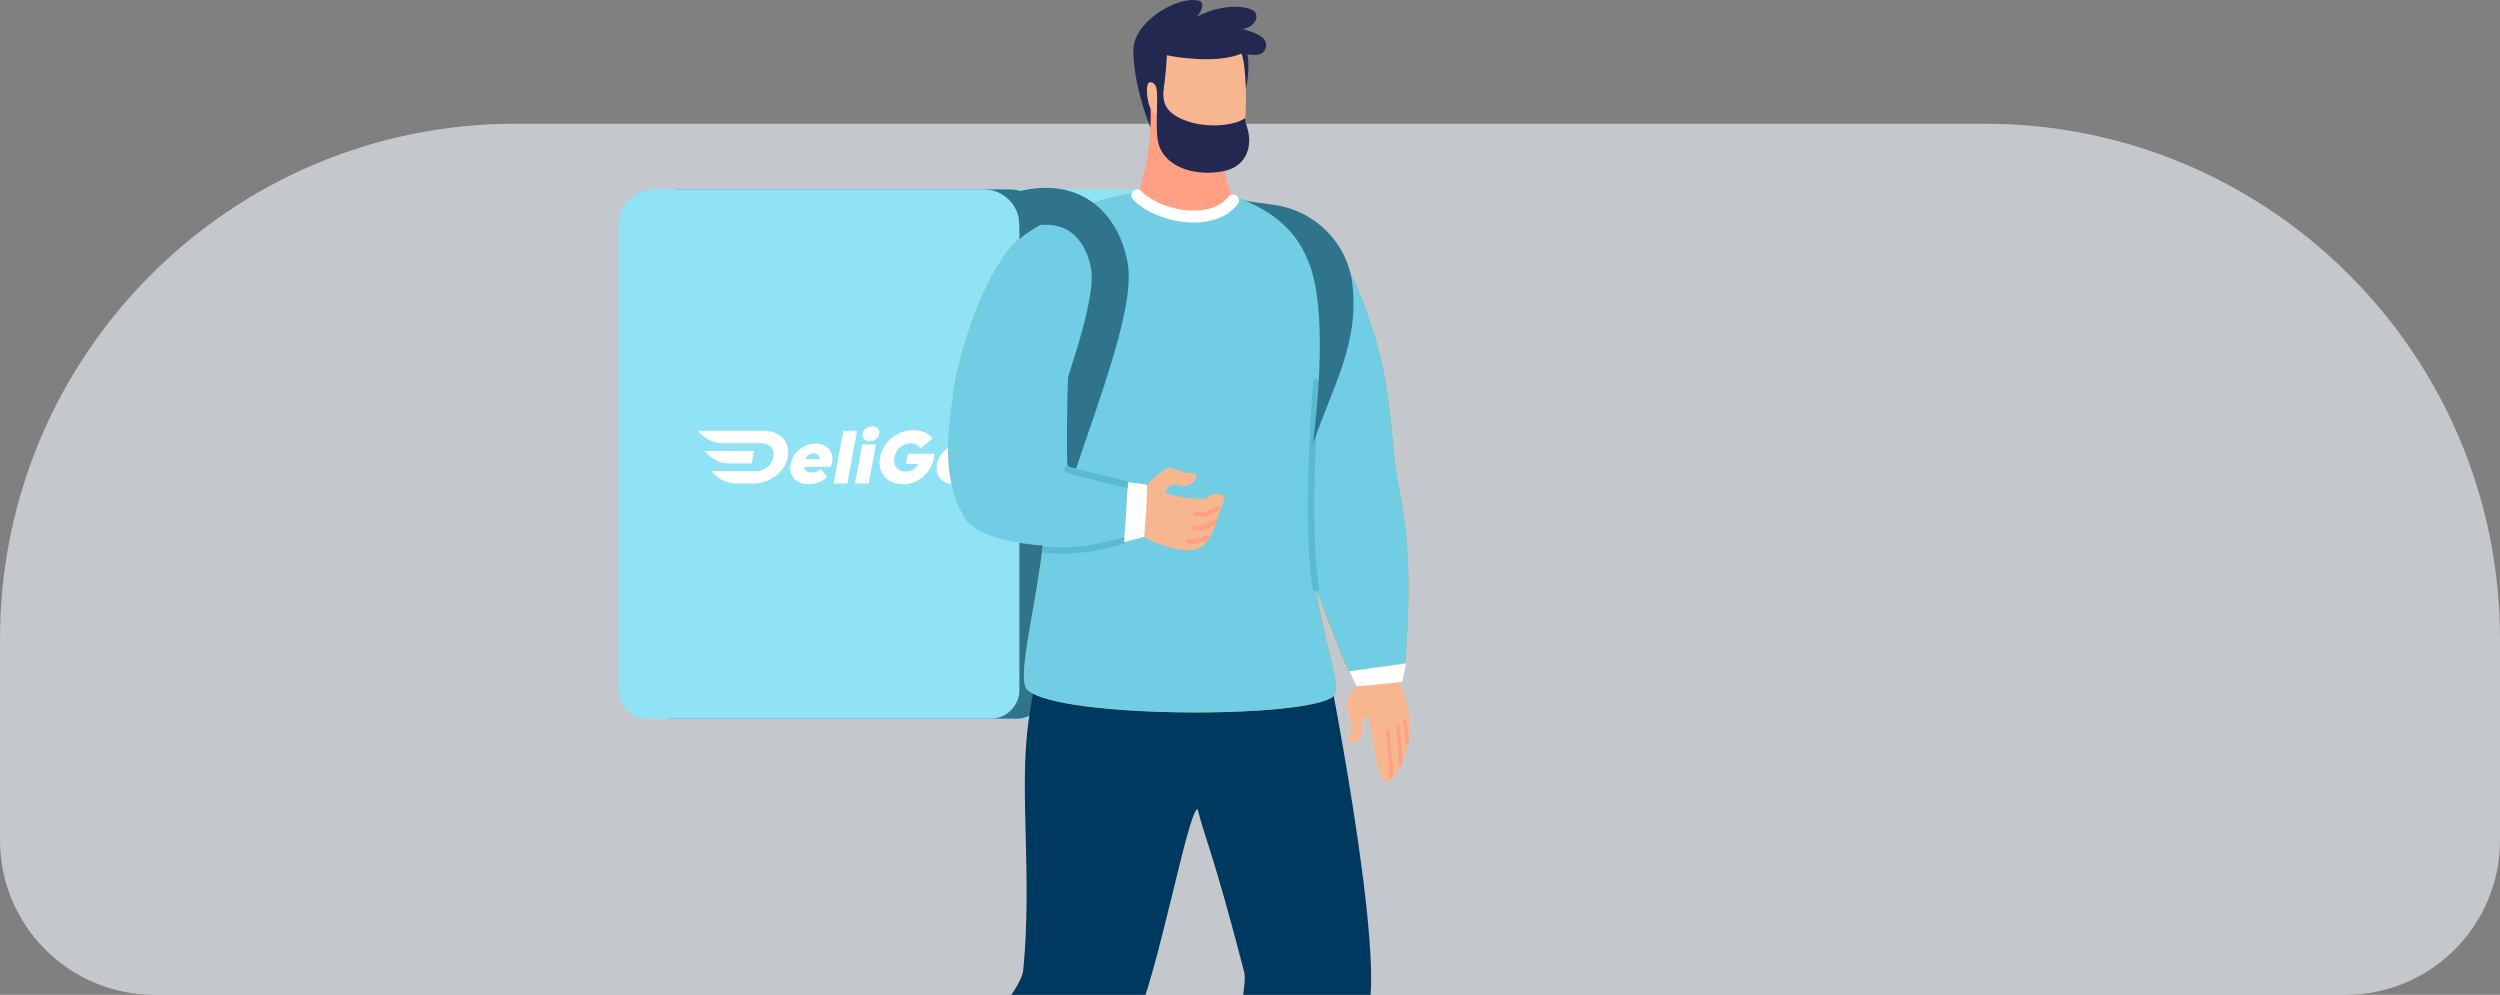 <svg width="485" height="193" viewBox="0 0 485 193" fill="none" xmlns="http://www.w3.org/2000/svg">
<rect x="0" y="0" width="485" height="193" fill="#808080" stroke="none"/>
<path opacity="0.6" d="M0 124C0 68.772 44.772 24 100 24H385C440.228 24 485 68.772 485 124V163C485 179.569 471.569 193 455 193H30C13.431 193 0 179.569 0 163V124Z" fill="#F2F8FF"/>
<g clip-path="url(#clip0)">
<path d="M237.036 44.817V133.845C237.036 136.929 234.526 139.425 231.423 139.425H127.244C124.142 139.425 121.632 136.929 121.632 133.845V44.817C121.632 43.961 121.667 43.124 121.757 42.321C122.367 39.148 125.182 36.742 128.553 36.742H230.132C233.503 36.742 236.319 39.148 236.928 42.321C237 43.124 237.036 43.961 237.036 44.817Z" fill="#90E2F5"/>
<path d="M202.806 44.817V133.845C202.806 136.929 200.295 139.425 197.193 139.425H130.669C127.567 139.425 125.057 136.929 125.057 133.845V44.817C125.057 43.961 125.093 43.124 125.182 42.321C125.792 39.148 128.607 36.742 131.978 36.742H195.902C199.273 36.742 202.088 39.148 202.698 42.321C202.77 43.124 202.806 43.961 202.806 44.817Z" fill="#2F748A"/>
<path d="M197.767 44.817V133.845C197.767 136.929 195.257 139.425 192.155 139.425H125.63C122.51 139.425 120 136.929 120 133.845V44.817C120 43.961 120.036 43.124 120.126 42.321C120.735 39.148 123.55 36.742 126.921 36.742H190.846C194.217 36.742 197.032 39.148 197.641 42.321C197.713 43.124 197.767 43.961 197.767 44.817Z" fill="#90E2F5"/>
<g clip-path="url(#clip1)">
<path d="M148.079 83.575C151.405 83.575 153.372 85.745 152.836 88.644C152.299 91.543 149.438 93.802 146.129 93.802H142.785C139.799 93.802 137.957 91.383 137.957 91.383H142.785H146.684C148.365 91.383 149.742 90.262 150.046 88.679C150.332 87.096 149.349 85.976 147.685 85.976H144.216H140.192C137.206 85.993 135.364 83.575 135.364 83.575H144.216H148.079ZM145.825 89.889L146.273 87.488H136.651C136.651 87.488 138.493 89.906 141.48 89.906H145.825V89.889ZM161.116 90.582C161.116 90.582 161.331 90.227 161.438 89.657C161.796 87.719 160.436 86.047 158.255 86.047C155.894 86.047 153.784 87.808 153.372 90.031C152.961 92.254 154.392 93.926 156.806 93.926C159.202 93.926 160.472 92.539 160.472 92.539L159.22 91.009C159.22 91.009 158.505 91.667 157.414 91.667C156.556 91.667 156.037 91.223 155.983 90.565H161.116V90.582ZM156.216 89.053C156.484 88.43 157.128 87.95 157.861 87.95C158.541 87.95 159.024 88.466 159.024 89.053H156.216ZM161.724 93.802H164.389L166.266 83.575H163.602L161.724 93.802ZM169.235 82.703C168.287 82.703 167.5 83.308 167.357 84.161C167.196 85.015 167.769 85.62 168.699 85.62C169.646 85.62 170.433 84.997 170.576 84.161C170.755 83.308 170.183 82.703 169.235 82.703ZM165.873 93.802H168.538L169.933 86.207H167.268L165.873 93.802ZM176.138 88.039L175.781 90.013H178.105C177.694 90.956 176.818 91.472 175.655 91.472C174.117 91.472 173.223 90.298 173.509 88.733C173.795 87.15 175.101 85.993 176.657 85.993C178.105 85.993 178.588 87.025 178.588 87.025L180.895 85.069C180.895 85.069 179.983 83.432 177.158 83.432C174.064 83.432 171.256 85.78 170.719 88.733C170.183 91.685 172.061 93.944 175.155 93.944C178.284 93.944 180.681 91.65 181.199 88.786C181.271 88.43 181.271 88.021 181.271 88.021H176.138V88.039ZM186.725 86.065C184.311 86.065 182.165 87.826 181.772 90.049C181.36 92.272 182.791 93.944 185.205 93.944C187.62 93.944 189.766 92.183 190.159 89.96C190.552 87.737 189.14 86.065 186.725 86.065ZM185.688 91.543C184.794 91.543 184.275 90.849 184.436 90.013C184.597 89.159 185.366 88.484 186.26 88.484C187.155 88.484 187.673 89.177 187.53 90.013C187.351 90.849 186.582 91.543 185.688 91.543ZM195.757 86.065C193.342 86.065 191.196 87.826 190.803 90.049C190.391 92.272 191.822 93.944 194.236 93.944C196.651 93.944 198.797 92.183 199.19 89.96C199.584 87.737 198.153 86.065 195.757 86.065ZM194.701 91.543C193.807 91.543 193.289 90.849 193.432 90.013C193.593 89.159 194.362 88.484 195.256 88.484C196.15 88.484 196.669 89.177 196.508 90.013C196.365 90.849 195.596 91.543 194.701 91.543Z" fill="white"/>
</g>
<path d="M243.491 2.389C244.244 3.441 243.33 5.223 241.106 5.633C244.459 6.56 245.858 7.576 245.607 9.003C245.32 10.714 243.886 10.821 242.021 10.536C243.366 19.77 236.624 28.559 233.97 21.196C232.302 16.544 225.184 26.366 225.058 27.044C224.574 29.682 219.571 16.775 219.894 9.395C220.127 4.207 228.375 -0.909 232.625 0.143C233.647 0.392 233.324 2.193 232.087 3.262C237.915 0.303 242.72 1.301 243.491 2.389Z" fill="#232850"/>
<path d="M204.76 116.892C224.359 120.19 251.255 118.478 255.164 116.892C255.971 120.279 268.021 179.162 265.708 194.903C264.578 202.675 265.779 235.103 268.433 257.422C268.738 259.936 255.433 260.328 254.967 259.454C253.299 256.317 242.164 233.677 238.291 210.305C237.681 206.597 242.29 192.122 241.357 188.503C235.404 165.542 233.772 162.707 232.338 156.967C230.491 156.967 224.52 189.911 219.984 198.86C215.501 207.703 205.944 251.004 205.639 258.242C205.585 259.526 190.917 259.9 190.917 258.741C190.899 253.803 186.183 234.425 187.152 209.824C187.457 201.998 198.072 192.835 198.52 188.129C200.295 169.517 197.641 153.455 199.542 139.817C200.959 129.834 203.487 120.083 204.76 116.892Z" fill="#003960"/>
<path d="M273.544 140.103C273.544 146.895 270.675 151.654 268.631 151.654C266.927 151.654 266.21 138.32 264.686 139.14C263.915 139.568 264.506 141.03 264.399 141.974C264.184 143.614 262.534 144.613 261.799 143.953C261.243 143.454 262.104 142.081 262.157 140.78C262.211 139.603 260.92 137.197 261.297 135.753C261.655 134.309 264.202 132.686 264.381 131.046C264.381 130.993 264.381 130.904 264.363 130.815C265.618 130.708 267.555 130.44 270.173 129.745C270.191 129.781 270.208 129.816 270.226 129.834C271.482 132.223 273.544 136.911 273.544 140.103Z" fill="#F7B690"/>
<path d="M269.814 151.102C269.993 151.102 270.155 150.959 270.173 150.781C270.37 148.963 269.778 143.668 269.581 141.939C269.563 141.743 269.384 141.6 269.186 141.618C268.989 141.636 268.846 141.814 268.864 142.01C269.061 143.739 269.635 148.963 269.455 150.71C269.437 150.906 269.581 151.084 269.778 151.102C269.778 151.102 269.796 151.102 269.814 151.102Z" fill="#FFA085"/>
<path d="M271.643 148.606C271.84 148.606 272.001 148.463 272.001 148.267C272.001 146.467 271.948 143.097 271.464 140.851C271.428 140.655 271.23 140.53 271.033 140.584C270.836 140.619 270.71 140.816 270.764 141.012C271.248 143.294 271.284 146.841 271.284 148.285C271.284 148.446 271.446 148.606 271.643 148.606Z" fill="#FFA085"/>
<path d="M272.934 144.47C273.113 144.47 273.275 144.327 273.292 144.131C273.4 142.616 273.006 140.655 272.862 139.924C272.844 139.835 272.826 139.764 272.826 139.71C272.79 139.514 272.611 139.389 272.414 139.425C272.217 139.461 272.091 139.639 272.127 139.835C272.145 139.889 272.145 139.96 272.181 140.067C272.324 140.78 272.701 142.652 272.611 144.078C272.593 144.274 272.737 144.452 272.934 144.452C272.916 144.47 272.934 144.47 272.934 144.47Z" fill="#FFA085"/>
<path d="M272.557 129.353C269.939 130.048 263.448 130.975 262.193 131.064C260.866 129.014 257.693 120.279 255.272 114.057C256.635 124.201 260.508 133.542 258.643 135.111C253.55 139.425 205.764 139.425 199.363 133.899C195.938 130.939 205.944 103.771 202.573 82.486C195.651 82.842 185.717 79.33 184.946 77.726C184.337 76.442 188.21 58.187 195.615 48.579C200.923 41.697 219.266 36.046 228.734 36.813C238.237 36.064 256.15 43.569 259.862 49.292C262.606 53.517 264.739 58.954 266.264 63.999C266.264 63.999 266.264 63.999 266.264 64.017C269.635 73.643 270.011 85.605 270.675 90.312C271.123 93.485 271.894 96.747 272.575 102.095C273.813 111.454 272.97 124.593 272.557 129.353Z" fill="#B3AA00"/>
<path d="M272.557 129.353C269.939 130.048 263.448 130.975 262.193 131.064C260.866 129.014 257.693 120.279 255.272 114.057C256.635 124.201 260.508 133.542 258.643 135.111C253.55 139.425 205.764 139.425 199.363 133.899C195.938 130.939 205.944 103.771 202.572 82.486C195.651 82.842 185.717 79.33 184.946 77.726C184.337 76.442 188.21 58.187 195.615 48.579C200.923 41.697 219.266 36.046 228.734 36.813C231.262 36.617 234.382 36.991 237.681 37.775C238.847 38.061 240.048 38.382 241.25 38.756C241.824 38.934 242.397 39.112 242.971 39.309C250.448 41.858 257.657 45.887 259.88 49.292C260.257 49.88 260.633 50.486 260.992 51.128C263.197 55.032 264.973 59.649 266.299 63.999V64.017C269.67 73.643 270.047 85.605 270.71 90.312C271.159 93.485 271.93 96.747 272.611 102.095C273.813 111.454 272.97 124.593 272.557 129.353Z" fill="#70CDE3"/>
<path d="M239.224 38.328C237.807 35.815 236.426 29.521 238.022 22.48C239.618 15.438 227.228 24.566 223.211 20.287C223.516 30.038 221.346 35.351 220.934 37.312L224.718 40.057C229.254 43.355 235.584 42.607 239.224 38.328Z" fill="#FFA085"/>
<path d="M231.621 43.177C227.156 43.177 222.279 41.341 219.786 38.685C219.356 38.221 219.374 37.49 219.84 37.044C220.306 36.617 221.042 36.635 221.49 37.098C223.642 39.416 228.25 41.02 232.213 40.842C234.113 40.752 236.713 40.236 238.291 38.185C238.686 37.686 239.421 37.597 239.923 37.989C240.425 38.382 240.533 39.112 240.12 39.612C238.435 41.786 235.727 42.999 232.302 43.159C232.087 43.177 231.854 43.177 231.621 43.177Z" fill="white"/>
<path d="M223.032 15.973C224.915 15.777 224.449 19.342 224.825 19.396C225.686 19.485 226.206 13.976 226.385 10.714C227.927 11.088 236.122 12.408 240.802 10.411C241.734 11.427 242.613 25.956 239.923 30.021C238.955 31.483 236.677 33.016 234.849 33.016C228.698 33.016 226.062 29.308 225.309 27.507C224.538 25.653 224.664 22.997 224.502 22.23C222.655 22.337 221.902 16.098 223.032 15.973Z" fill="#F7B690"/>
<path d="M224.951 28.505C226.977 33.444 233.88 34.228 238.112 33.016C241.644 32 243.42 28.381 241.644 23.799C241.501 23.442 241.662 22.836 241.555 22.908C238.937 24.762 231.998 25.029 227.891 22.355C225.202 20.608 225.632 18.201 225.865 16.098C226.116 13.994 223.911 14.814 224.359 17.096C224.807 19.396 223.875 25.885 224.951 28.505Z" fill="#232850"/>
<path d="M261.763 130.209L263.215 133.15C263.215 133.15 271.266 132.473 272.037 132.259L272.773 128.693L261.763 130.209Z" fill="white"/>
<path d="M255.272 114.681C254.967 114.681 254.698 114.467 254.662 114.164C252.475 101.525 254.734 74.356 254.752 74.089C254.788 73.75 255.092 73.483 255.433 73.519C255.774 73.554 256.043 73.857 256.007 74.196C255.989 74.463 253.748 101.471 255.899 113.95C255.953 114.289 255.72 114.61 255.379 114.663C255.344 114.681 255.308 114.681 255.272 114.681Z" fill="#59BAD1"/>
<path d="M203.953 105.803L197.068 103.807C198.95 97.371 201.281 90.579 203.541 84.001C205.979 76.87 208.292 70.132 209.87 64.391C211.484 58.49 212.094 54.39 211.681 52.18C210.839 47.598 208.597 45.566 207.342 44.782C205.28 43.48 202.537 43.248 199.201 44.086L197.426 37.169C202.788 35.815 207.414 36.349 211.215 38.756C215.07 41.216 217.742 45.512 218.746 50.878C220.055 57.956 215.555 71.076 210.337 86.283C208.095 92.79 205.782 99.51 203.953 105.803Z" fill="#2F748A"/>
<path d="M254.68 86.194C258.482 75.105 263.717 66.673 262.373 55.157C261.44 47.152 255.11 40.824 247.095 39.736L241.644 38.988C250.323 42.589 252.708 48.133 253.73 50.486C258.32 60.968 254.68 86.194 254.68 86.194Z" fill="#2F748A"/>
<path d="M207.235 73.091C206.966 77.405 206.912 88.885 207.073 90.169C207.199 91.15 213.457 91.916 219.051 93.574C220.109 93.895 220.719 104.359 220.719 104.359C209.35 107.443 190.308 106.249 187.026 100.295C183.781 94.376 183.081 88.404 184.91 76.478L207.235 73.091Z" fill="#70CDE3"/>
<path d="M206.033 107.408C205.011 107.408 203.917 107.372 202.752 107.283C202.411 107.265 202.142 106.962 202.178 106.623C202.196 106.285 202.501 106.017 202.841 106.053C208.974 106.499 212.578 105.679 217.778 104.27C218.119 104.181 218.459 104.377 218.549 104.716C218.639 105.055 218.441 105.393 218.101 105.482C213.761 106.641 210.498 107.408 206.033 107.408Z" fill="#59BAD1"/>
<path d="M218.657 94.626C218.603 94.626 218.567 94.626 218.513 94.608C218.101 94.519 208.346 92.255 206.786 91.595C206.464 91.453 206.32 91.096 206.464 90.775C206.607 90.454 206.966 90.312 207.288 90.454C208.508 90.971 216.003 92.754 218.8 93.396C219.141 93.467 219.356 93.806 219.266 94.144C219.195 94.43 218.944 94.626 218.657 94.626Z" fill="#59BAD1"/>
<path d="M222.458 94.341C223.157 92.95 225.721 91.007 226.851 90.74C227.479 90.597 230.007 92.023 230.975 91.756C232.069 91.453 233.127 93.146 230.097 94.287C228.949 94.733 227.228 92.79 226.08 95.428C225.811 96.07 233.288 97.228 234.149 96.533C235.781 95.196 238.201 95.838 237.359 97.335C236.229 99.332 235.584 105.572 231.926 106.588C229.039 107.372 222.261 105.162 220.593 102.933C219.732 101.757 221.293 96.64 222.458 94.341Z" fill="#F7B690"/>
<path d="M236.391 99.1C236.462 99.047 236.534 98.993 236.606 98.94C236.803 98.779 236.839 98.476 236.677 98.28C236.516 98.084 236.229 98.066 236.014 98.209C234.938 99.083 233.898 99.296 233.791 99.314C233.45 99.368 232.517 99.332 231.997 99.279C231.746 99.261 231.513 99.439 231.495 99.707C231.477 99.956 231.657 100.188 231.926 100.206C232.069 100.223 233.378 100.33 233.952 100.223C234.149 100.188 235.225 99.956 236.391 99.1Z" fill="#FFA085"/>
<path d="M235.584 101.881C235.691 101.81 235.781 101.721 235.87 101.632C236.068 101.454 236.068 101.168 235.888 100.972C235.709 100.776 235.422 100.776 235.225 100.954C234.239 101.864 232.428 102.113 231.495 101.935C231.244 101.881 230.993 102.06 230.957 102.309C230.904 102.559 231.083 102.808 231.334 102.844C232.374 103.04 234.293 102.844 235.584 101.881Z" fill="#FFA085"/>
<path d="M234.382 104.645C234.579 104.484 234.633 104.199 234.472 104.003C234.311 103.807 234.024 103.753 233.826 103.914C233.163 104.413 231.37 104.68 230.599 104.591C230.348 104.555 230.115 104.734 230.079 105.001C230.043 105.251 230.222 105.482 230.491 105.518C231.316 105.607 233.432 105.358 234.382 104.645Z" fill="#FFA085"/>
<path d="M218.065 105.197L221.974 104.145C221.974 104.145 222.763 94.751 222.476 94.002L218.854 93.538L218.065 105.197Z" fill="white"/>
</g>
<defs>
<clipPath id="clip0">
<rect width="169" height="193" fill="white" transform="translate(120)"/>
</clipPath>
<clipPath id="clip1">
<rect width="63.88" height="11.241" fill="white" transform="translate(135.364 82.703)"/>
</clipPath>
</defs>
</svg>
